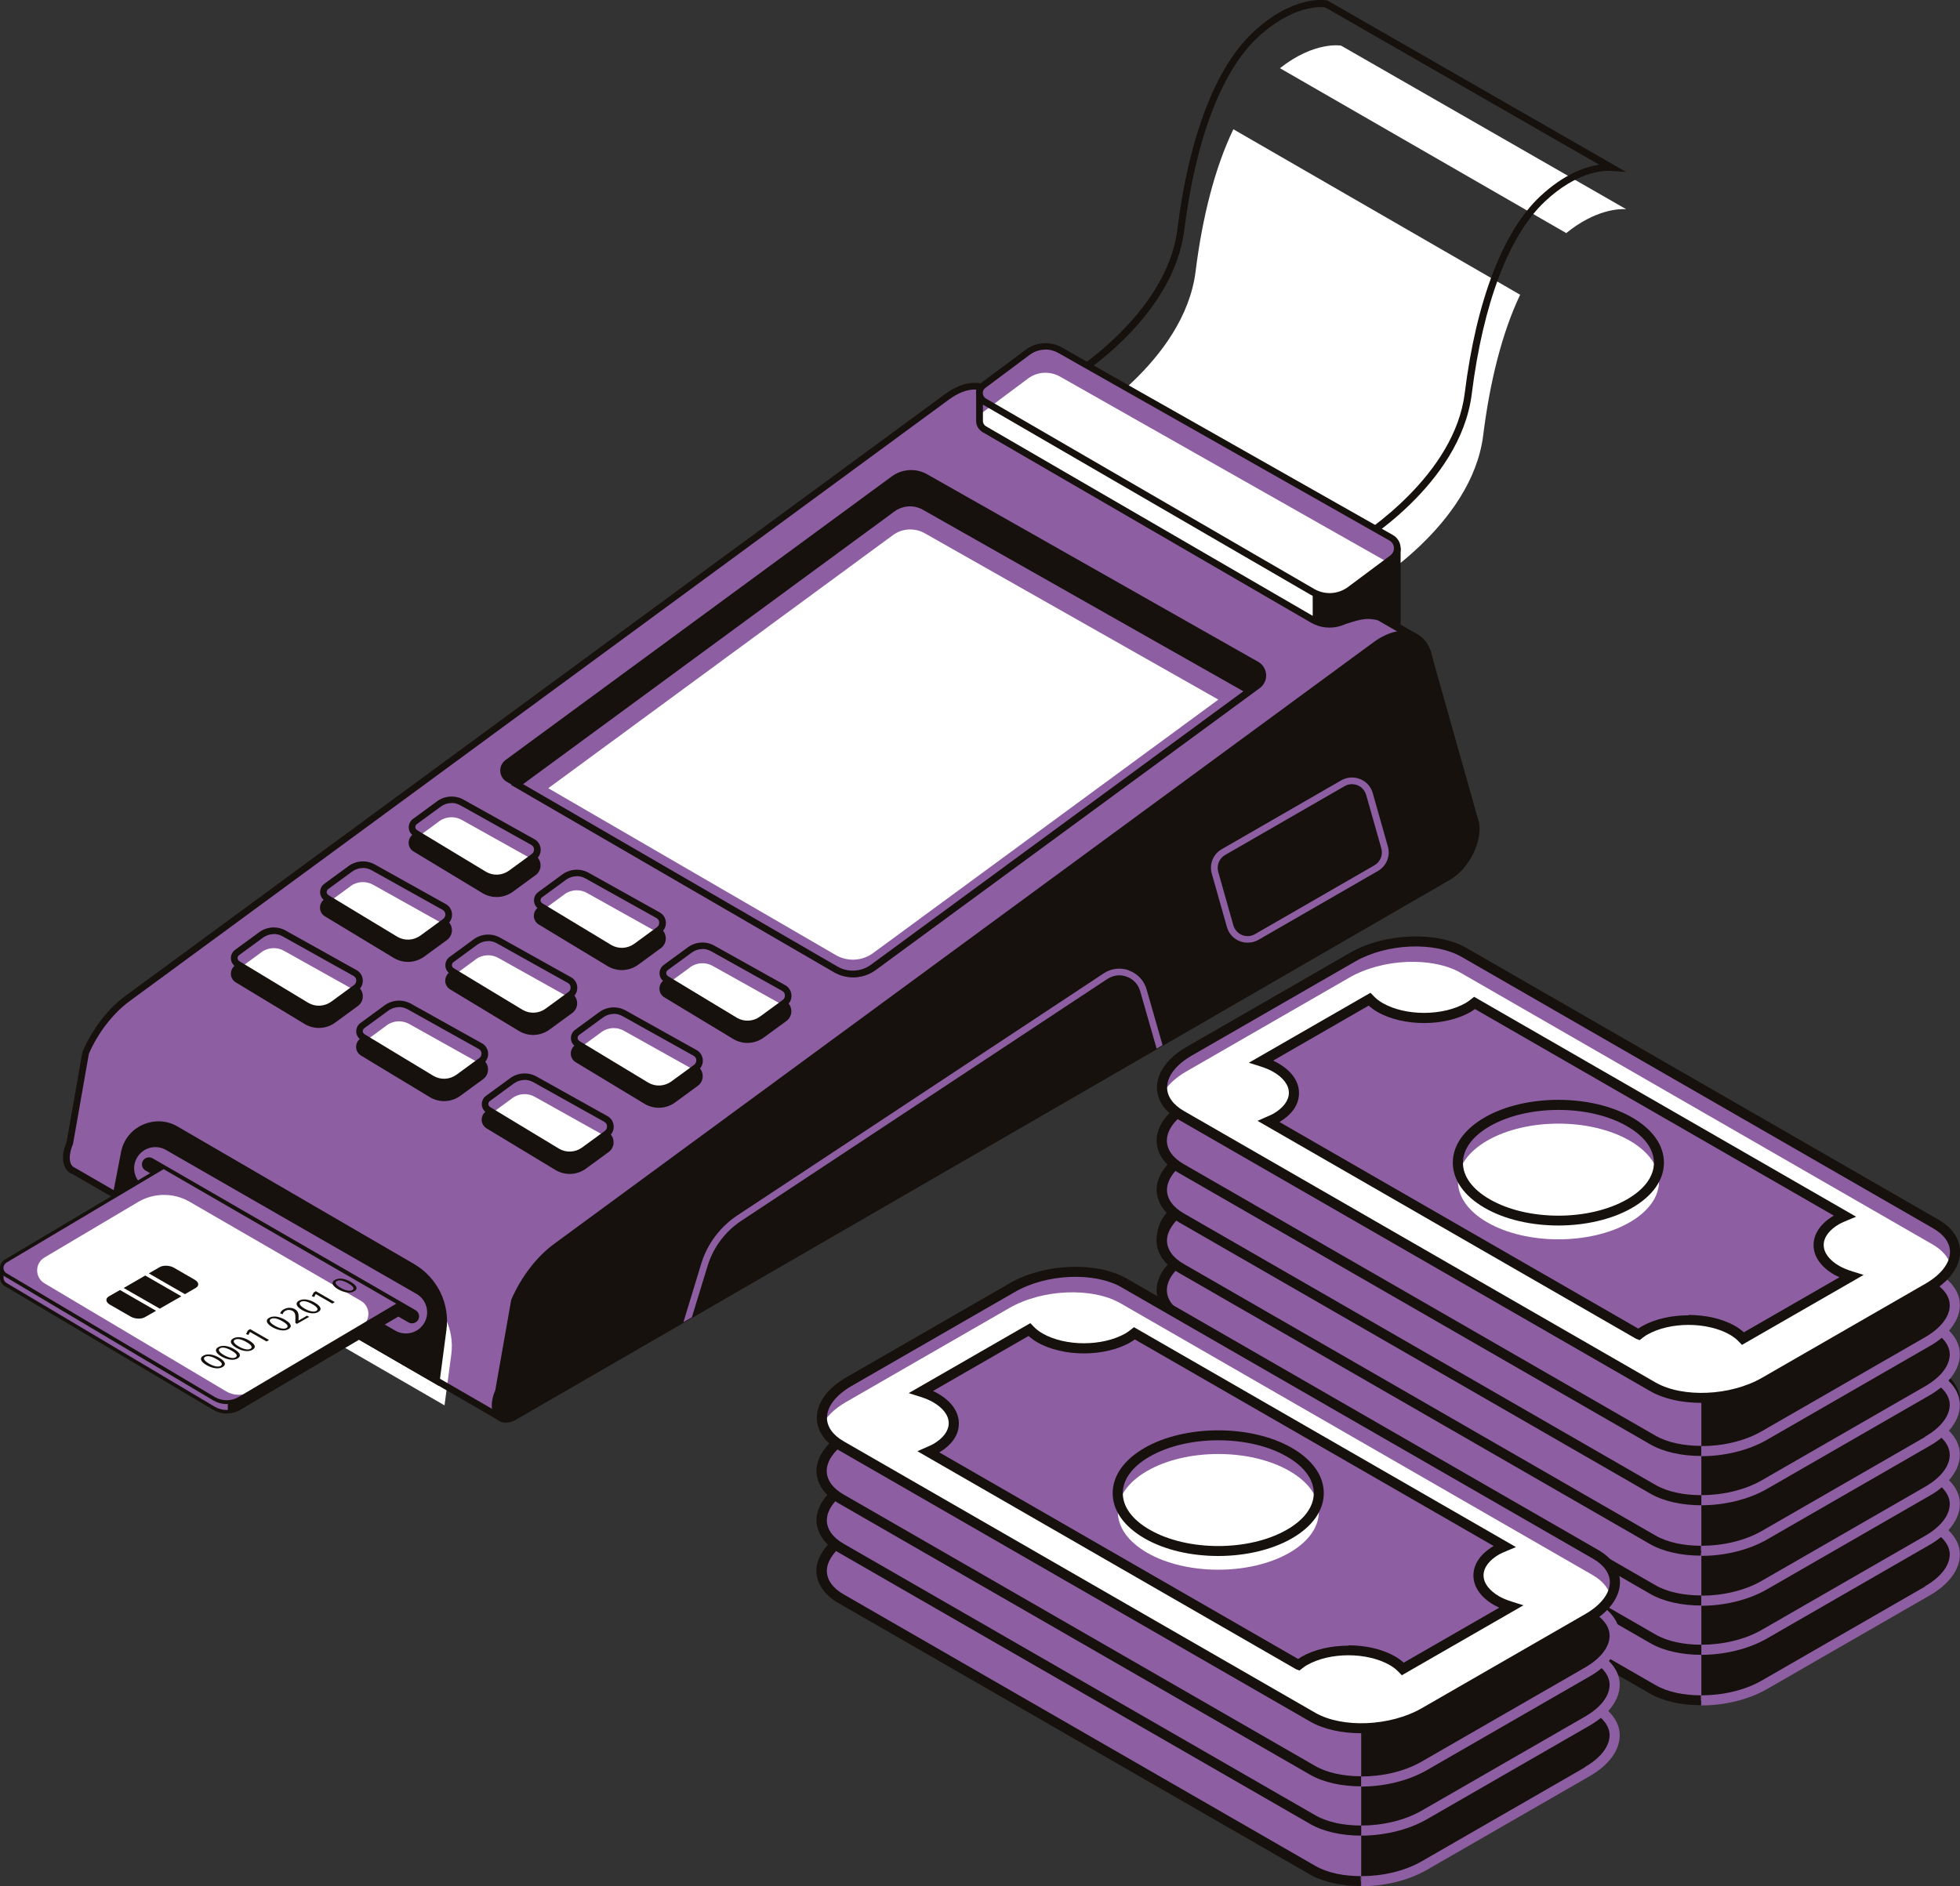 <svg xmlns="http://www.w3.org/2000/svg" width="294" height="283" viewBox="0 0 294 283" fill="none"><rect x="0" y="0" width="294" height="283" fill="#333333" stroke="none"/><g clip-path="url(#clip0_1_5425)"><path d="M234.936 34.967C239.297 31.439 242.817 31.314 243.925 31.385L201.16 6.844C201.16 6.844 197.192 6.131 191.992 10.23L234.936 34.967Z" fill="white"></path><path d="M185.004 19.391C182.234 25.147 180.357 32.561 179.338 40.724C177.641 54.34 161.825 63.519 161.825 63.519L204.966 88.096C204.966 88.096 220.782 78.917 222.48 65.301C223.48 57.263 225.303 49.938 228.02 44.217L185.004 19.391Z" fill="white"></path><path d="M202.732 82.464L158.536 57.281L159.34 56.818C159.501 56.728 174.96 47.603 176.604 34.415C178.32 20.603 182.341 10.105 187.917 4.883C193.939 -0.802 198.8 0.018 199.015 0.053L199.175 0.107L243.907 25.789L241.638 25.646C240.53 25.575 236.562 25.7 231.755 30.209C226.358 35.27 222.462 45.518 220.764 59.099C219.048 72.822 203.643 81.911 202.982 82.285L202.714 82.446L202.732 82.464ZM160.627 57.245L202.714 81.234C204.751 79.969 218.191 71.236 219.71 58.992C221.425 45.179 225.446 34.682 231.022 29.46C234.632 26.074 237.849 25.023 239.868 24.702L198.747 1.087C198.121 1.016 193.85 0.749 188.631 5.632C183.234 10.693 179.338 20.941 177.641 34.522C176.122 46.659 163.898 55.178 160.645 57.245H160.627Z" fill="#16110D"></path><path d="M212.507 95.67L148.278 58.528C148.278 58.528 148.135 58.439 148.063 58.404C146.526 57.548 144.328 57.869 142.023 59.562L19.122 149.814C16.584 151.685 14.297 154.608 12.867 157.888L10.455 171.539C9.543 173.607 9.954 175.3 11.062 175.674L74.845 212.549L212.507 95.67Z" fill="#8D5EA1"></path><path d="M18.658 183.071L19.891 176.672C20.57 173.161 24.537 171.361 27.629 173.161L63.086 193.782C66.374 195.707 68.197 199.396 67.696 203.174L66.678 210.838L18.64 183.053L18.658 183.071Z" fill="white"></path><path d="M74.898 213.155L10.812 176.102C10.365 175.959 9.954 175.585 9.704 175.015C9.275 174.052 9.382 172.716 9.99 171.326L12.367 157.799C13.868 154.341 16.209 151.311 18.819 149.404L141.719 59.152C144.114 57.388 146.509 56.96 148.296 57.958C148.403 58.029 148.474 58.065 148.528 58.101L212.579 95.153L212.811 96.062L74.898 213.155ZM146.187 58.439C145.007 58.439 143.685 58.956 142.327 59.954L19.426 150.206C16.96 152.024 14.726 154.894 13.332 158.084L10.955 171.611C10.437 172.841 10.33 173.91 10.633 174.605C10.776 174.908 10.973 175.104 11.241 175.193L74.809 211.943L211.649 95.741L147.885 58.867C147.366 58.582 146.795 58.439 146.187 58.439Z" fill="#16110D"></path><path d="M221.835 123.366L214.884 98.718C214.544 96.846 213.579 95.492 212.149 94.922C210.434 94.244 208.2 94.761 206.037 96.347L83.137 186.599C80.527 188.506 78.186 191.536 76.685 194.994L74.29 208.574C73.504 210.392 73.611 212.103 74.558 212.959C74.916 213.279 75.363 213.44 75.863 213.44C76.363 213.44 76.882 213.279 77.418 212.976L217.528 131.974C220.316 130.37 222.389 126.289 221.853 123.366H221.835Z" fill="#16110D"></path><path d="M188.756 99.306L139.092 71.164C137.412 70.202 135.321 70.327 133.748 71.485L75.845 114.009C75.309 114.401 75.005 115.025 75.041 115.702C75.077 116.362 75.434 116.968 76.024 117.289L125.259 145.858C126.135 146.357 127.1 146.606 128.065 146.606C129.227 146.606 130.388 146.25 131.371 145.519L188.97 103.227C189.614 102.746 189.971 101.997 189.917 101.195C189.864 100.393 189.435 99.698 188.738 99.288L188.756 99.306Z" fill="#16110D"></path><path d="M209.594 82.357L195.047 76.939L159.001 56.514C157.482 55.659 155.605 55.766 154.211 56.8L149.797 60.097L146.938 59.028V63.02C146.938 63.02 146.938 63.038 146.938 63.055C146.973 63.519 147.206 63.964 147.67 64.232L196.906 92.801C198.353 93.638 200.104 93.692 201.588 93.015C201.588 93.015 203.768 92.159 205.144 92.195C206.52 92.213 207.021 92.498 207.021 92.498L209.594 93.995V82.375V82.357Z" fill="#8D5EA1"></path><path d="M130.943 145.145L187.434 103.655L138.699 76.048C137.18 75.192 135.304 75.299 133.91 76.333L77.562 117.716L125.367 145.466C127.119 146.482 129.317 146.357 130.943 145.163V145.145Z" fill="#8D5EA1"></path><path d="M187.148 141.42C186.737 141.42 186.326 141.348 185.933 141.188C185.004 140.814 184.307 140.047 184.039 139.085L181.769 131.065C181.358 129.639 181.983 128.124 183.27 127.394L201.177 117.075C202.053 116.576 203.089 116.504 204.019 116.878C204.948 117.253 205.645 118.019 205.913 118.982L208.183 127.002C208.594 128.427 207.968 129.942 206.682 130.673L188.775 140.992C188.274 141.277 187.72 141.42 187.166 141.42H187.148ZM202.786 117.645C202.392 117.645 202.017 117.752 201.678 117.948L183.771 128.267C182.877 128.784 182.466 129.817 182.734 130.798L185.004 138.818C185.2 139.477 185.665 140.012 186.308 140.279C186.952 140.529 187.667 140.493 188.256 140.137L206.163 129.817C207.057 129.301 207.468 128.267 207.2 127.287L204.93 119.267C204.734 118.607 204.269 118.073 203.626 117.805C203.358 117.698 203.072 117.645 202.786 117.645Z" fill="#8D5EA1"></path><path d="M65.856 207.933L16.853 179.595L18.157 172.841C18.515 171.005 19.694 169.508 21.41 168.741C23.125 167.975 25.038 168.064 26.646 169.009L62.103 189.629C65.588 191.661 67.5 195.546 66.964 199.521L65.856 207.933Z" fill="#16110D"></path><path d="M53.507 147.889L42.873 141.954C41.623 141.242 40.068 141.331 38.906 142.168L35.278 144.824C34.849 145.127 34.617 145.626 34.635 146.143C34.653 146.66 34.939 147.123 35.386 147.39L45.733 153.646C46.376 154.02 47.109 154.216 47.824 154.216C48.682 154.216 49.539 153.949 50.254 153.432L53.668 150.937C54.168 150.58 54.454 149.992 54.418 149.368C54.383 148.745 54.043 148.192 53.507 147.889Z" fill="#16110D"></path><path d="M35.654 144.646L46.001 150.901C47.252 151.632 48.807 151.561 49.986 150.705L53.4 148.21C54.168 147.64 54.115 146.481 53.275 146L42.641 140.065C41.569 139.441 40.229 139.513 39.21 140.243L35.582 142.899C34.974 143.345 35.01 144.253 35.671 144.646H35.654Z" fill="#8D5EA1"></path><path d="M39.21 142.863L36.243 145.038L45.929 150.883C47.181 151.614 48.735 151.543 49.915 150.687L52.971 148.442L42.641 142.667C41.569 142.043 40.229 142.115 39.21 142.845V142.863Z" fill="white"></path><path d="M47.824 151.881C47.109 151.881 46.376 151.685 45.733 151.311L35.386 145.056C34.939 144.788 34.653 144.325 34.635 143.808C34.617 143.291 34.849 142.792 35.278 142.489L38.906 139.834C40.068 138.996 41.623 138.907 42.873 139.62L53.507 145.555C54.043 145.858 54.383 146.41 54.418 147.034C54.454 147.658 54.168 148.246 53.668 148.602L50.254 151.097C49.539 151.614 48.682 151.881 47.824 151.881ZM41.051 140.137C40.497 140.137 39.961 140.315 39.496 140.636L35.868 143.291C35.707 143.398 35.636 143.576 35.636 143.754C35.636 143.933 35.743 144.093 35.904 144.2L46.251 150.456C47.324 151.079 48.664 151.008 49.682 150.277L53.096 147.782C53.328 147.622 53.453 147.355 53.435 147.069C53.435 146.784 53.275 146.553 53.024 146.41L42.391 140.475C41.98 140.243 41.515 140.119 41.069 140.119L41.051 140.137Z" fill="#16110D"></path><path d="M66.874 137.98L56.241 132.045C54.99 131.332 53.435 131.422 52.273 132.259L48.645 134.915C48.217 135.218 47.984 135.717 48.002 136.234C48.02 136.75 48.306 137.214 48.753 137.481L59.1 143.737C59.744 144.111 60.476 144.307 61.191 144.307C62.049 144.307 62.907 144.04 63.622 143.523L67.035 141.028C67.535 140.671 67.821 140.083 67.786 139.459C67.75 138.836 67.41 138.283 66.874 137.98Z" fill="#16110D"></path><path d="M49.021 134.719L59.368 140.974C60.619 141.705 62.174 141.634 63.354 140.778L66.767 138.283C67.535 137.713 67.482 136.554 66.642 136.073L56.008 130.138C54.936 129.515 53.596 129.586 52.577 130.317L48.949 132.972C48.342 133.418 48.377 134.327 49.039 134.719H49.021Z" fill="#8D5EA1"></path><path d="M52.577 132.954L49.611 135.129L59.297 140.974C60.548 141.705 62.103 141.634 63.282 140.778L66.338 138.533L56.008 132.758C54.936 132.134 53.596 132.206 52.577 132.936V132.954Z" fill="white"></path><path d="M61.209 141.972C60.494 141.972 59.761 141.776 59.118 141.402L48.77 135.146C48.324 134.879 48.038 134.416 48.02 133.899C48.002 133.382 48.234 132.883 48.663 132.58L52.291 129.925C53.453 129.087 55.007 128.998 56.258 129.711L66.892 135.645C67.428 135.948 67.767 136.501 67.803 137.125C67.839 137.749 67.553 138.337 67.053 138.693L63.639 141.188C62.924 141.705 62.067 141.972 61.209 141.972ZM54.418 130.227C53.864 130.227 53.328 130.406 52.863 130.727L49.235 133.382C49.074 133.489 49.003 133.667 49.003 133.845C49.003 134.024 49.11 134.184 49.271 134.291L59.618 140.547C60.691 141.17 62.031 141.099 63.05 140.368L66.463 137.873C66.695 137.713 66.82 137.446 66.802 137.16C66.802 136.875 66.642 136.644 66.391 136.501L55.758 130.566C55.347 130.334 54.882 130.21 54.435 130.21L54.418 130.227Z" fill="#16110D"></path><path d="M80.17 128.249L69.537 122.314C68.286 121.601 66.731 121.691 65.569 122.528L61.941 125.184C61.512 125.487 61.28 125.986 61.298 126.503C61.316 127.019 61.602 127.483 62.049 127.75L72.396 134.006C73.039 134.38 73.772 134.576 74.487 134.576C75.345 134.576 76.203 134.309 76.917 133.792L80.331 131.297C80.831 130.94 81.117 130.352 81.081 129.728C81.046 129.105 80.706 128.552 80.17 128.249Z" fill="#16110D"></path><path d="M62.317 124.988L72.664 131.243C73.915 131.974 75.47 131.903 76.649 131.047L80.063 128.552C80.831 127.982 80.778 126.823 79.938 126.342L69.304 120.407C68.232 119.783 66.892 119.855 65.873 120.585L62.245 123.241C61.638 123.687 61.673 124.595 62.334 124.988H62.317Z" fill="#8D5EA1"></path><path d="M65.873 123.223L62.906 125.398L72.593 131.243C73.844 131.974 75.398 131.903 76.578 131.047L79.634 128.802L69.304 123.027C68.232 122.403 66.892 122.475 65.873 123.205V123.223Z" fill="white"></path><path d="M74.505 132.241C73.791 132.241 73.058 132.045 72.415 131.671L62.067 125.415C61.62 125.148 61.334 124.685 61.316 124.168C61.299 123.651 61.531 123.152 61.96 122.849L65.588 120.193C66.749 119.356 68.304 119.267 69.555 119.98L80.189 125.914C80.725 126.217 81.064 126.77 81.1 127.394C81.136 128.017 80.85 128.606 80.349 128.962L76.936 131.457C76.221 131.974 75.363 132.241 74.505 132.241ZM67.714 120.479C67.16 120.479 66.624 120.657 66.16 120.978L62.532 123.633C62.371 123.74 62.299 123.918 62.299 124.097C62.299 124.275 62.407 124.435 62.568 124.542L72.915 130.798C73.987 131.421 75.328 131.35 76.346 130.619L79.76 128.124C79.992 127.964 80.117 127.697 80.099 127.411C80.099 127.126 79.938 126.895 79.688 126.752L69.055 120.817C68.644 120.586 68.179 120.461 67.732 120.461L67.714 120.479Z" fill="#16110D"></path><path d="M72.289 158.868L61.656 152.933C60.405 152.22 58.85 152.309 57.688 153.147L54.061 155.802C53.632 156.105 53.399 156.604 53.417 157.121C53.435 157.638 53.721 158.102 54.168 158.369L64.515 164.624C65.159 164.999 65.891 165.195 66.606 165.195C67.464 165.195 68.322 164.927 69.037 164.411L72.45 161.915C72.951 161.559 73.236 160.971 73.201 160.347C73.165 159.723 72.825 159.171 72.289 158.868Z" fill="#16110D"></path><path d="M54.436 155.606L64.783 161.862C66.034 162.593 67.589 162.521 68.769 161.666L72.182 159.171C72.951 158.601 72.897 157.442 72.057 156.961L61.424 151.026C60.351 150.402 59.011 150.474 57.992 151.204L54.364 153.86C53.757 154.305 53.792 155.214 54.454 155.606H54.436Z" fill="#8D5EA1"></path><path d="M57.992 153.842L55.026 156.016L64.712 161.862C65.963 162.593 67.518 162.521 68.697 161.666L71.753 159.42L61.423 153.646C60.351 153.022 59.011 153.093 57.992 153.824V153.842Z" fill="white"></path><path d="M66.625 162.86C65.91 162.86 65.177 162.664 64.534 162.29L54.186 156.034C53.74 155.767 53.454 155.303 53.436 154.787C53.418 154.27 53.65 153.771 54.079 153.468L57.707 150.812C58.869 149.975 60.423 149.885 61.674 150.598L72.308 156.533C72.844 156.836 73.183 157.389 73.219 158.012C73.255 158.636 72.969 159.224 72.469 159.581L69.055 162.076C68.34 162.593 67.483 162.86 66.625 162.86ZM59.834 151.097C59.28 151.097 58.743 151.276 58.279 151.596L54.651 154.252C54.49 154.359 54.419 154.537 54.419 154.715C54.419 154.894 54.526 155.054 54.687 155.161L65.034 161.416C66.106 162.04 67.447 161.969 68.466 161.238L71.879 158.743C72.111 158.583 72.236 158.315 72.219 158.03C72.219 157.745 72.058 157.513 71.807 157.371L61.174 151.436C60.763 151.204 60.298 151.08 59.852 151.08L59.834 151.097Z" fill="#16110D"></path><path d="M85.657 148.941L75.024 143.006C73.773 142.293 72.218 142.382 71.056 143.22L67.429 145.875C67 146.178 66.767 146.677 66.785 147.194C66.803 147.711 67.089 148.174 67.536 148.442L77.883 154.697C78.527 155.072 79.259 155.268 79.974 155.268C80.832 155.268 81.69 155 82.405 154.483L85.818 151.988C86.319 151.632 86.605 151.044 86.569 150.42C86.533 149.796 86.193 149.244 85.657 148.941Z" fill="#16110D"></path><path d="M67.804 145.697L78.151 151.953C79.402 152.683 80.957 152.612 82.137 151.757L85.55 149.262C86.319 148.709 86.265 147.533 85.425 147.052L74.792 141.117C73.719 140.493 72.379 140.564 71.36 141.295L67.733 143.95C67.125 144.396 67.161 145.305 67.822 145.697H67.804Z" fill="#8D5EA1"></path><path d="M71.36 143.933L68.394 146.107L78.08 151.953C79.331 152.683 80.886 152.612 82.065 151.757L85.121 149.511L74.792 143.737C73.719 143.113 72.379 143.184 71.36 143.915V143.933Z" fill="white"></path><path d="M79.993 152.951C79.278 152.951 78.545 152.755 77.902 152.38L67.554 146.125C67.108 145.858 66.822 145.394 66.804 144.877C66.786 144.36 67.018 143.861 67.447 143.558L71.075 140.903C72.237 140.065 73.791 139.976 75.043 140.689L85.676 146.624C86.212 146.927 86.552 147.479 86.587 148.103C86.623 148.727 86.337 149.315 85.837 149.671L82.423 152.167C81.708 152.683 80.851 152.951 79.993 152.951ZM73.202 141.188C72.648 141.188 72.112 141.366 71.647 141.687L68.019 144.343C67.858 144.45 67.787 144.628 67.787 144.806C67.787 144.984 67.894 145.145 68.055 145.252L78.402 151.507C79.475 152.131 80.815 152.06 81.834 151.329L85.247 148.834C85.479 148.673 85.604 148.406 85.587 148.121C85.587 147.836 85.426 147.604 85.175 147.462L74.542 141.527C74.131 141.295 73.666 141.17 73.22 141.17L73.202 141.188Z" fill="#16110D"></path><path d="M98.953 139.21L88.32 133.275C87.069 132.562 85.514 132.651 84.352 133.489L80.725 136.144C80.296 136.447 80.063 136.946 80.081 137.463C80.099 137.98 80.385 138.444 80.832 138.711L91.179 144.967C91.823 145.341 92.555 145.537 93.27 145.537C94.128 145.537 94.986 145.27 95.701 144.753L99.114 142.258C99.614 141.901 99.9 141.313 99.865 140.689C99.829 140.065 99.489 139.513 98.953 139.21Z" fill="#16110D"></path><path d="M81.1 135.966L91.447 142.222C92.698 142.953 94.253 142.881 95.433 142.026L98.846 139.531C99.615 138.96 99.561 137.802 98.721 137.321L88.088 131.386C87.015 130.762 85.675 130.833 84.656 131.564L81.028 134.22C80.421 134.665 80.457 135.574 81.118 135.966H81.1Z" fill="#8D5EA1"></path><path d="M84.656 134.184L81.69 136.358L91.376 142.204C92.627 142.935 94.182 142.863 95.361 142.008L98.417 139.762L88.088 133.988C87.015 133.364 85.675 133.435 84.656 134.166V134.184Z" fill="white"></path><path d="M93.288 143.22C92.573 143.22 91.84 143.024 91.197 142.65L80.85 136.394C80.403 136.127 80.117 135.663 80.099 135.146C80.081 134.63 80.313 134.131 80.742 133.828L84.37 131.172C85.532 130.334 87.087 130.245 88.338 130.958L98.971 136.893C99.507 137.196 99.847 137.748 99.882 138.372C99.918 138.996 99.632 139.584 99.132 139.941L95.718 142.436C95.004 142.953 94.146 143.22 93.288 143.22ZM86.497 131.457C85.943 131.457 85.407 131.635 84.942 131.956L81.314 134.612C81.153 134.719 81.082 134.897 81.082 135.075C81.082 135.253 81.189 135.414 81.35 135.521L91.697 141.776C92.77 142.4 94.11 142.329 95.129 141.598L98.542 139.103C98.774 138.943 98.899 138.675 98.882 138.39C98.882 138.105 98.721 137.873 98.471 137.731L87.837 131.796C87.426 131.564 86.961 131.439 86.515 131.439L86.497 131.457Z" fill="#16110D"></path><path d="M91.126 169.793L80.493 163.858C79.242 163.145 77.687 163.234 76.525 164.072L72.897 166.727C72.469 167.03 72.236 167.529 72.254 168.046C72.272 168.563 72.558 169.026 73.005 169.294L83.352 175.549C83.995 175.924 84.728 176.12 85.443 176.12C86.301 176.12 87.159 175.852 87.874 175.336L91.287 172.84C91.787 172.484 92.073 171.896 92.037 171.272C92.002 170.648 91.662 170.096 91.126 169.793Z" fill="#16110D"></path><path d="M73.273 166.531L83.62 172.787C84.871 173.518 86.426 173.446 87.606 172.591L91.019 170.096C91.787 169.525 91.734 168.367 90.894 167.886L80.26 161.951C79.188 161.327 77.848 161.398 76.829 162.129L73.201 164.785C72.594 165.23 72.629 166.139 73.291 166.531H73.273Z" fill="#8D5EA1"></path><path d="M76.829 164.767L73.862 166.941L83.549 172.787C84.8 173.518 86.354 173.446 87.534 172.591L90.59 170.345L80.26 164.571C79.188 163.947 77.848 164.018 76.829 164.749V164.767Z" fill="white"></path><path d="M85.461 173.785C84.746 173.785 84.013 173.589 83.37 173.215L73.022 166.959C72.575 166.692 72.29 166.228 72.272 165.712C72.254 165.195 72.486 164.696 72.915 164.393L76.543 161.737C77.704 160.899 79.259 160.81 80.51 161.523L91.144 167.458C91.68 167.761 92.019 168.314 92.055 168.937C92.091 169.561 91.805 170.149 91.305 170.506L87.891 173.001C87.176 173.518 86.318 173.785 85.461 173.785ZM78.669 162.022C78.115 162.022 77.579 162.201 77.115 162.521L73.487 165.177C73.326 165.284 73.254 165.462 73.254 165.64C73.254 165.818 73.362 165.979 73.523 166.086L83.87 172.341C84.942 172.965 86.283 172.894 87.301 172.163L90.715 169.668C90.947 169.508 91.072 169.24 91.054 168.955C91.054 168.67 90.893 168.438 90.643 168.296L80.01 162.361C79.599 162.129 79.134 162.004 78.687 162.004L78.669 162.022Z" fill="#16110D"></path><path d="M104.493 159.866L93.86 153.931C92.609 153.218 91.054 153.307 89.892 154.145L86.265 156.801C85.836 157.103 85.603 157.603 85.621 158.119C85.639 158.636 85.925 159.1 86.372 159.367L96.719 165.623C97.363 165.997 98.095 166.193 98.81 166.193C99.668 166.193 100.526 165.926 101.241 165.409L104.654 162.914C105.154 162.557 105.44 161.969 105.405 161.345C105.369 160.721 105.029 160.169 104.493 159.866Z" fill="#16110D"></path><path d="M86.64 156.622L96.987 162.878C98.238 163.609 99.793 163.537 100.973 162.682L104.386 160.187C105.155 159.616 105.101 158.458 104.261 157.977L93.628 152.042C92.555 151.418 91.215 151.489 90.196 152.22L86.568 154.876C85.961 155.321 85.996 156.23 86.658 156.622H86.64Z" fill="#8D5EA1"></path><path d="M90.196 154.858L87.23 157.032L96.916 162.878C98.167 163.609 99.722 163.537 100.901 162.682L103.957 160.436L93.627 154.662C92.555 154.038 91.215 154.109 90.196 154.84V154.858Z" fill="white"></path><path d="M98.829 163.876C98.114 163.876 97.381 163.68 96.738 163.306L86.39 157.05C85.944 156.783 85.658 156.319 85.64 155.802C85.622 155.286 85.854 154.787 86.283 154.484L89.911 151.828C91.073 150.99 92.627 150.901 93.878 151.614L104.512 157.549C105.048 157.852 105.387 158.405 105.423 159.028C105.459 159.652 105.173 160.24 104.673 160.597L101.259 163.092C100.544 163.609 99.687 163.876 98.829 163.876ZM92.055 152.113C91.501 152.113 90.965 152.291 90.501 152.612L86.873 155.268C86.712 155.375 86.641 155.553 86.641 155.731C86.641 155.909 86.748 156.07 86.909 156.177L97.256 162.432C98.328 163.056 99.669 162.985 100.687 162.254L104.101 159.759C104.333 159.599 104.458 159.331 104.44 159.046C104.44 158.761 104.279 158.529 104.029 158.387L93.396 152.452C92.985 152.22 92.52 152.095 92.073 152.095L92.055 152.113Z" fill="#16110D"></path><path d="M117.789 150.135L107.156 144.2C105.905 143.487 104.35 143.576 103.188 144.414L99.561 147.069C99.132 147.372 98.899 147.871 98.917 148.388C98.935 148.905 99.221 149.368 99.668 149.636L110.015 155.891C110.659 156.266 111.391 156.462 112.106 156.462C112.964 156.462 113.822 156.194 114.537 155.678L117.95 153.182C118.45 152.826 118.736 152.238 118.701 151.614C118.665 150.99 118.325 150.438 117.789 150.135Z" fill="#16110D"></path><path d="M99.936 146.891L110.283 153.147C111.534 153.877 113.089 153.806 114.269 152.951L117.682 150.456C118.45 149.885 118.397 148.727 117.557 148.246L106.923 142.311C105.851 141.687 104.511 141.758 103.492 142.489L99.864 145.145C99.257 145.59 99.292 146.499 99.954 146.891H99.936Z" fill="#8D5EA1"></path><path d="M103.51 145.127L100.543 147.301L110.229 153.147C111.48 153.877 113.035 153.806 114.215 152.951L117.271 150.705L106.941 144.931C105.869 144.307 104.528 144.378 103.51 145.109V145.127Z" fill="white"></path><path d="M112.124 154.145C111.409 154.145 110.676 153.949 110.033 153.575L99.685 147.319C99.239 147.052 98.953 146.588 98.935 146.071C98.917 145.555 99.149 145.056 99.578 144.753L103.206 142.097C104.368 141.259 105.922 141.17 107.173 141.883L117.807 147.818C118.343 148.121 118.682 148.673 118.718 149.297C118.754 149.921 118.468 150.509 117.968 150.866L114.554 153.361C113.839 153.878 112.981 154.145 112.124 154.145ZM105.35 142.382C104.796 142.382 104.26 142.56 103.796 142.881L100.168 145.537C100.007 145.644 99.936 145.822 99.936 146C99.936 146.178 100.043 146.339 100.204 146.446L110.551 152.701C111.623 153.325 112.964 153.254 113.982 152.523L117.396 150.028C117.628 149.868 117.753 149.6 117.735 149.315C117.735 149.03 117.574 148.798 117.324 148.656L106.691 142.721C106.28 142.489 105.815 142.364 105.368 142.364L105.35 142.382Z" fill="#16110D"></path><path d="M169.384 145.59C168.097 145.109 166.686 145.269 165.542 146.036L110.623 182.322C108.068 184.015 106.156 186.528 105.226 189.451L102.51 198.362L103.779 197.631L106.191 189.754C107.049 187.063 108.818 184.728 111.177 183.16L166.096 146.873C166.65 146.517 167.257 146.321 167.883 146.321C168.258 146.321 168.651 146.392 169.027 146.535C170.01 146.891 170.742 147.693 171.028 148.709L173.495 157.317L174.388 156.8L171.993 148.442C171.618 147.123 170.671 146.089 169.366 145.608L169.384 145.59Z" fill="#8D5EA1"></path><path d="M147.652 60.239L196.887 88.808C198.639 89.824 200.837 89.7 202.463 88.505L208.843 83.747C209.915 82.963 209.826 81.323 208.664 80.664L159 52.522C157.481 51.667 155.605 51.774 154.211 52.807L147.527 57.798C146.669 58.421 146.741 59.705 147.652 60.239Z" fill="#8D5EA1"></path><path d="M147.652 64.214L196.887 92.783C198.639 93.799 200.837 93.674 202.463 92.48L208.843 87.721C209.915 86.937 209.826 85.297 208.664 84.638L159 56.497C157.481 55.641 155.605 55.748 154.211 56.782L147.527 61.772C146.669 62.396 146.741 63.679 147.652 64.214Z" fill="white"></path><path d="M199.443 90.003C198.478 90.003 197.513 89.753 196.637 89.254L147.402 60.685C146.83 60.346 146.455 59.758 146.419 59.099C146.383 58.439 146.687 57.798 147.223 57.406L153.907 52.433C155.462 51.293 157.571 51.168 159.251 52.112L208.915 80.254C209.612 80.646 210.059 81.359 210.094 82.161C210.148 82.963 209.79 83.711 209.147 84.192L202.767 88.951C201.784 89.682 200.622 90.038 199.443 90.038V90.003ZM156.82 52.451C155.998 52.451 155.194 52.7 154.497 53.2L147.813 58.19C147.545 58.386 147.402 58.689 147.42 59.01C147.438 59.348 147.616 59.633 147.902 59.794L197.138 88.363C198.71 89.272 200.694 89.165 202.159 88.096L208.539 83.337C208.915 83.052 209.111 82.642 209.093 82.179C209.058 81.715 208.825 81.323 208.414 81.091L158.75 52.95C158.143 52.611 157.481 52.433 156.82 52.433V52.451Z" fill="#16110D"></path><path d="M133.927 80.29L82.243 118.251L125.384 143.291C127.136 144.307 129.334 144.182 130.96 142.988L182.751 104.956L138.716 80.004C137.197 79.149 135.321 79.256 133.927 80.29Z" fill="white"></path><path d="M127.922 146.624C126.957 146.624 125.992 146.374 125.116 145.875L76.65 117.752L133.605 75.923C135.16 74.782 137.269 74.658 138.949 75.602L188.363 103.601L131.246 145.537C130.263 146.25 129.102 146.624 127.94 146.624H127.922ZM78.472 117.645L125.617 145.002C127.189 145.911 129.173 145.804 130.639 144.735L186.504 103.708L138.43 76.475C137.09 75.709 135.428 75.816 134.177 76.725L78.454 117.645H78.472Z" fill="#16110D"></path><path d="M210.094 94.458V82.196L209.523 81.983C209.683 82.571 209.523 83.23 209.094 83.694V83.836L202.964 88.595L202.106 88.915C201.552 89.254 200.962 89.486 200.337 89.593L200.122 89.682L199.961 89.646C198.925 89.753 197.853 89.539 196.905 88.987V92.391L147.92 63.964C147.634 63.804 147.456 63.519 147.438 63.18V60.239C146.991 59.847 146.83 59.224 147.009 58.689L146.419 58.475V63.251C146.455 63.911 146.83 64.499 147.402 64.838L196.637 93.407C197.978 94.191 199.604 94.369 201.087 93.906L201.766 93.656C201.784 93.656 203.857 92.872 205.126 92.854C206.306 92.872 206.753 93.104 206.753 93.104L210.094 95.028V94.44V94.458Z" fill="#16110D"></path><path d="M59.297 199.627L21.713 178.027C20.195 177.153 19.658 175.193 20.552 173.678C21.428 172.163 23.375 171.646 24.895 172.52L62.478 194.12C63.997 194.994 64.533 196.954 63.639 198.469C62.764 199.984 60.816 200.501 59.297 199.627Z" fill="#8D5EA1"></path><path d="M61.281 198.398L21.821 175.603C21.32 175.318 21.142 174.658 21.428 174.159C21.713 173.66 22.375 173.482 22.875 173.767L62.335 196.562C62.835 196.847 63.014 197.506 62.728 198.005C62.442 198.505 61.781 198.683 61.281 198.398Z" fill="#16110D"></path><path d="M56.903 195.261L24.538 176.547L1.251 190.395L0.286 190.288V191.607C0.286 191.607 0.286 191.696 0.286 191.732H0.269C0.286 192.106 0.483 192.481 0.858 192.712L32.097 211.283C33.277 211.978 34.742 211.978 35.922 211.283L61.192 196.366L59.976 195.617L56.885 195.279L56.903 195.261Z" fill="#8D5EA1"></path><path d="M34.009 212.067C33.294 212.067 32.597 211.871 31.954 211.497L0.715 192.944C0.286 192.694 0.018 192.249 0 191.75C0 191.696 0 191.643 0 191.589V189.985L1.179 190.11L24.537 176.227L24.68 176.298L56.991 194.994L60.137 195.368L61.727 196.348L36.064 211.497C35.439 211.871 34.724 212.049 34.009 212.049V212.067ZM0.536 190.591V191.607C0.536 191.607 0.536 191.679 0.536 191.714C0.536 192.035 0.715 192.32 0.983 192.481L32.222 211.051C33.312 211.693 34.688 211.693 35.778 211.051L60.673 196.348L59.887 195.849L56.759 195.475L24.537 176.833L1.305 190.645L0.536 190.556V190.591Z" fill="#16110D"></path><path d="M24.538 175.104L0.858 189.183C0.072 189.647 0.072 190.787 0.858 191.269L32.097 209.84C33.277 210.535 34.742 210.535 35.922 209.84L59.976 195.6L24.538 175.086V175.104Z" fill="#8D5EA1"></path><path d="M33.92 208.735C35.099 209.43 36.565 209.43 37.744 208.735L54.15 199.057C55.633 198.184 55.633 196.027 54.132 195.154L28.469 180.308C26.056 178.9 23.054 178.918 20.659 180.361L6.684 188.649C5.201 189.522 5.201 191.661 6.684 192.534L33.92 208.735Z" fill="white"></path><path d="M34.009 210.642C33.294 210.642 32.597 210.445 31.954 210.071L0.715 191.5C0.268 191.233 0 190.752 0 190.235C0 189.718 0.268 189.237 0.715 188.97L24.537 174.801L24.68 174.872L60.512 195.6L36.064 210.071C35.439 210.445 34.724 210.624 34.009 210.624V210.642ZM24.537 175.407L0.983 189.415C0.697 189.593 0.518 189.896 0.518 190.217C0.518 190.556 0.697 190.859 0.983 191.019L32.222 209.59C33.312 210.232 34.688 210.232 35.778 209.59L59.44 195.582L24.519 175.389L24.537 175.407Z" fill="#16110D"></path><path d="M29.38 193.211L27.736 194.156L22.321 191.037L23.965 190.092C24.502 189.789 25.449 189.825 26.074 190.181L29.22 191.999C29.845 192.356 29.916 192.908 29.362 193.211H29.38Z" fill="#16110D"></path><path d="M23.411 196.651L21.731 197.613C21.177 197.934 20.23 197.881 19.605 197.524L16.477 195.724C15.852 195.368 15.78 194.815 16.316 194.495L17.996 193.532L23.411 196.651Z" fill="#16110D"></path><path d="M27.2 194.477L23.966 196.33L18.551 193.229L21.785 191.358L27.2 194.477Z" fill="#16110D"></path><path d="M32.847 203.673C33.812 204.225 33.991 204.742 33.366 205.099C32.812 205.42 31.918 205.33 30.971 204.796C30.024 204.243 29.916 203.709 30.488 203.388C31.078 203.049 31.954 203.156 32.865 203.673H32.847ZM31.364 204.582C32.097 205.01 32.74 205.117 33.097 204.92C33.491 204.689 33.223 204.315 32.49 203.905C31.793 203.495 31.149 203.334 30.756 203.566C30.417 203.762 30.596 204.136 31.364 204.582Z" fill="#16110D"></path><path d="M35.099 202.39C36.065 202.942 36.243 203.459 35.618 203.816C35.064 204.136 34.17 204.047 33.223 203.513C32.276 202.96 32.169 202.425 32.74 202.105C33.33 201.766 34.206 201.873 35.117 202.39H35.099ZM33.598 203.299C34.331 203.727 34.974 203.833 35.332 203.637C35.725 203.406 35.457 203.031 34.724 202.622C34.027 202.212 33.384 202.051 32.991 202.283C32.651 202.479 32.83 202.853 33.598 203.299Z" fill="#16110D"></path><path d="M37.333 201.089C38.298 201.641 38.477 202.158 37.851 202.514C37.297 202.835 36.404 202.746 35.456 202.211C34.509 201.659 34.402 201.124 34.974 200.804C35.564 200.465 36.44 200.572 37.351 201.089H37.333ZM35.832 202.015C36.565 202.443 37.208 202.55 37.565 202.354C37.959 202.122 37.691 201.748 36.958 201.338C36.261 200.928 35.617 200.768 35.224 201C34.885 201.196 35.063 201.57 35.832 202.015Z" fill="#16110D"></path><path d="M37.494 199.823L37.262 200.269L36.904 200.144L37.19 199.592L37.512 199.396L40.353 201.035L39.978 201.249L37.494 199.823Z" fill="#16110D"></path><path d="M42.73 197.988C43.695 198.54 43.874 199.057 43.248 199.413C42.694 199.734 41.801 199.645 40.854 199.11C39.907 198.558 39.799 198.023 40.371 197.702C40.961 197.364 41.837 197.471 42.748 197.988H42.73ZM41.229 198.897C41.962 199.324 42.605 199.431 42.962 199.235C43.356 199.003 43.087 198.629 42.355 198.219C41.658 197.809 41.014 197.649 40.621 197.881C40.282 198.077 40.461 198.451 41.229 198.897Z" fill="#16110D"></path><path d="M44.535 198.611L44.303 198.469V198.13C44.339 197.31 44.303 196.918 43.892 196.669C43.606 196.508 43.195 196.437 42.784 196.669C42.534 196.811 42.444 197.007 42.426 197.15L42.033 197.061C42.069 196.847 42.212 196.615 42.551 196.437C43.159 196.081 43.838 196.17 44.249 196.419C44.767 196.722 44.821 197.186 44.785 197.863V198.112L46.054 197.382L46.376 197.56L44.571 198.594L44.535 198.611Z" fill="#16110D"></path><path d="M47.198 195.421C48.163 195.974 48.342 196.491 47.716 196.847C47.162 197.168 46.269 197.079 45.322 196.544C44.374 195.992 44.267 195.457 44.839 195.136C45.429 194.797 46.304 194.904 47.216 195.421H47.198ZM45.715 196.33C46.447 196.758 47.091 196.865 47.448 196.669C47.841 196.437 47.573 196.063 46.841 195.653C46.144 195.243 45.5 195.083 45.107 195.314C44.767 195.51 44.946 195.885 45.715 196.33Z" fill="#16110D"></path><path d="M47.359 194.138L47.127 194.583L46.769 194.459L47.055 193.906L47.377 193.71L50.219 195.35L49.843 195.564L47.359 194.138Z" fill="#16110D"></path><path d="M52.595 192.302C53.56 192.855 53.738 193.372 53.113 193.728C52.559 194.049 51.665 193.96 50.718 193.425C49.771 192.873 49.664 192.338 50.236 192.017C50.825 191.679 51.701 191.786 52.612 192.302H52.595ZM51.111 193.211C51.844 193.639 52.487 193.746 52.845 193.55C53.238 193.318 52.97 192.944 52.237 192.534C51.54 192.124 50.897 191.964 50.504 192.196C50.164 192.392 50.343 192.766 51.111 193.211Z" fill="#16110D"></path><path d="M34.17 210.374V211.943L35.403 211.55L61.209 196.366L59.994 195.617L35.063 210.214L34.17 210.374Z" fill="#16110D"></path><path d="M291.195 229.604C293.84 227.163 293.947 224.186 291.302 222.119C294.126 219.428 293.876 216.131 290.337 214.081L219.603 173.357C215.314 170.88 207.826 171.201 202.875 174.052L178.392 188.15C173.852 190.77 173.03 194.601 176.229 197.132C173.656 199.592 173.638 202.55 176.336 204.6C173.388 207.309 173.584 210.677 177.176 212.745L247.911 253.468C252.2 255.946 259.688 255.625 264.638 252.773L289.122 238.676C293.715 236.038 294.501 232.135 291.177 229.604H291.195Z" fill="#8D5EA1"></path><path d="M291.213 229.497C293.858 227.056 293.965 224.079 291.32 222.012C294.144 219.321 293.893 216.024 290.355 213.974L287.799 212.513L255.202 232.153V255.001C258.49 255.001 261.957 254.235 264.674 252.666L289.158 238.569C293.75 235.931 294.537 232.028 291.213 229.497Z" fill="#16110D"></path><path d="M288.764 238.017L264.28 252.114C261.689 253.611 258.365 254.342 255.201 254.342V255.857C258.633 255.857 262.225 255.019 265.031 253.415L289.514 239.318C292.356 237.678 293.982 235.45 293.982 233.205C293.982 231.85 293.357 230.62 292.266 229.569C293.374 228.339 293.982 226.985 293.982 225.63C293.982 224.276 293.392 223.099 292.356 222.066C293.392 220.872 293.982 219.571 293.982 218.252C293.982 216.683 293.178 215.24 291.712 214.099C291.391 214.456 290.998 214.812 290.569 215.168C291.784 216.042 292.463 217.111 292.463 218.27C292.463 219.963 291.105 221.709 288.746 223.064L264.262 237.161C261.671 238.658 258.347 239.389 255.184 239.389V240.904C258.615 240.904 262.207 240.066 265.013 238.462L289.496 224.365C290.158 223.99 290.747 223.581 291.266 223.135C292.034 223.884 292.463 224.739 292.463 225.63C292.463 227.323 291.105 229.07 288.746 230.424L264.262 244.522C261.653 246.019 258.329 246.75 255.184 246.75V248.264C258.615 248.264 262.225 247.427 265.031 245.823L289.514 231.725C290.122 231.369 290.658 230.995 291.158 230.603C291.981 231.369 292.463 232.26 292.463 233.187C292.463 234.88 291.105 236.626 288.746 237.981L288.764 238.017Z" fill="#8D5EA1"></path><path d="M255.202 254.342C252.61 254.342 250.144 253.861 248.304 252.791L177.569 212.067C175.943 211.141 175.049 209.875 175.049 208.538C175.049 207.54 175.568 206.525 176.443 205.562C176.568 205.633 176.676 205.723 176.818 205.794L247.553 246.518C249.59 247.694 252.342 248.264 255.202 248.264V246.749C252.61 246.749 250.144 246.268 248.304 245.199L177.569 204.475C175.943 203.548 175.049 202.283 175.049 200.946C175.049 199.984 175.514 199.021 176.318 198.095C176.479 198.202 176.622 198.308 176.801 198.398L247.535 239.121C249.572 240.298 252.325 240.868 255.184 240.868V239.353C252.593 239.353 250.126 238.872 248.286 237.803L177.551 197.079C175.925 196.152 175.031 194.887 175.031 193.55C175.031 192.356 175.728 191.126 176.961 190.039C176.497 189.754 176.086 189.451 175.728 189.112C174.299 190.467 173.494 191.999 173.494 193.55C173.494 194.869 174.066 196.116 175.121 197.15C174.084 198.326 173.494 199.627 173.494 200.928C173.494 202.229 174.102 203.548 175.21 204.618C174.12 205.829 173.477 207.166 173.477 208.503C173.477 210.41 174.638 212.121 176.747 213.35L247.481 254.074C249.519 255.251 252.271 255.821 255.13 255.821V254.306L255.202 254.342Z" fill="#16110D"></path><path d="M247.928 230.478L177.194 189.754C172.905 187.276 173.441 182.963 178.391 180.112L202.875 166.014C207.825 163.163 215.313 162.86 219.602 165.319L290.337 206.043C294.626 208.521 294.09 212.834 289.139 215.685L264.656 229.783C259.705 232.634 252.217 232.937 247.928 230.478Z" fill="#8D5EA1"></path><path d="M289.872 209.127L219.138 168.403C214.848 165.925 207.36 166.246 202.41 169.098L177.926 183.195C176.139 184.229 174.942 185.441 174.334 186.688C174.674 187.847 175.567 188.916 177.051 189.772L247.785 230.496C252.074 232.973 259.562 232.652 264.513 229.8L288.996 215.703C290.783 214.669 291.981 213.457 292.588 212.21C292.249 211.051 291.355 209.982 289.872 209.127Z" fill="white"></path><path d="M255.202 232.901C252.342 232.901 249.608 232.331 247.553 231.155L176.818 190.431C174.71 189.219 173.548 187.49 173.548 185.583C173.548 183.338 175.174 181.11 178.034 179.47L202.517 165.373C207.664 162.397 215.528 162.094 220.013 164.678L290.748 205.402C292.856 206.614 294.018 208.342 294.018 210.232C294.018 212.477 292.392 214.705 289.55 216.345L265.067 230.442C262.261 232.064 258.651 232.884 255.22 232.884L255.202 232.901ZM248.321 229.836C252.396 232.171 259.562 231.868 264.298 229.141L288.782 215.044C291.141 213.689 292.499 211.942 292.499 210.249C292.499 208.913 291.605 207.647 289.979 206.721L219.245 165.997C215.17 163.662 208.004 163.965 203.268 166.692L178.784 180.789C176.425 182.144 175.067 183.89 175.067 185.583C175.067 186.92 175.961 188.185 177.587 189.112L248.321 229.836Z" fill="#16110D"></path><path d="M275.539 213.03C271.893 210.927 271.893 207.523 275.539 205.419C275.896 205.206 276.307 205.027 276.718 204.867L221.21 172.912C220.924 173.143 220.62 173.375 220.245 173.589C216.599 175.692 210.666 175.692 207.02 173.589C206.377 173.215 205.877 172.787 205.466 172.341L189.239 181.68C190.007 181.912 190.74 182.197 191.383 182.571C195.029 184.674 195.029 188.078 191.383 190.181C191.061 190.36 190.704 190.52 190.347 190.663L245.837 222.618C246.105 222.404 246.355 222.208 246.695 222.012C250.34 219.909 256.274 219.909 259.919 222.012C260.563 222.386 261.063 222.814 261.474 223.242L277.701 213.903C276.933 213.671 276.2 213.386 275.557 213.012L275.539 213.03Z" fill="#8D5EA1"></path><path d="M261.313 224.222L260.902 223.794C260.473 223.331 260.027 222.992 259.508 222.689C256.077 220.711 250.483 220.711 247.052 222.689C246.784 222.832 246.587 223.01 246.355 223.17L245.944 223.491L245.426 223.295L188.631 190.591L190.007 189.985C190.418 189.807 190.704 189.682 190.972 189.54C192.491 188.667 193.331 187.544 193.331 186.385C193.331 185.227 192.491 184.104 190.972 183.231C190.454 182.928 189.81 182.66 188.97 182.393L187.326 181.876L205.573 171.379L205.984 171.807C206.413 172.27 206.86 172.609 207.378 172.912C210.809 174.89 216.403 174.89 219.852 172.912C220.174 172.716 220.46 172.52 220.71 172.306L221.121 171.985L278.416 204.974L277.004 205.562C276.629 205.722 276.254 205.883 275.914 206.061C274.395 206.934 273.555 208.057 273.555 209.216C273.555 210.374 274.395 211.497 275.914 212.37C276.45 212.673 277.076 212.94 277.898 213.19L279.542 213.707L261.295 224.204L261.313 224.222ZM253.289 219.713C255.827 219.713 258.347 220.265 260.277 221.37C260.741 221.638 261.17 221.959 261.581 222.315L275.914 214.063C275.646 213.939 275.396 213.814 275.164 213.689C273.144 212.531 272.036 210.944 272.036 209.233C272.036 207.522 273.108 205.972 275.074 204.813L221.246 173.821C221.049 173.963 220.835 174.106 220.603 174.248C216.742 176.476 210.47 176.476 206.609 174.248C206.127 173.981 205.716 173.66 205.305 173.304L190.972 181.555C191.24 181.68 191.49 181.805 191.723 181.948C193.742 183.106 194.85 184.692 194.85 186.421C194.85 188.15 193.814 189.629 191.919 190.77L245.747 221.762C245.926 221.638 246.087 221.531 246.266 221.424C248.196 220.319 250.734 219.766 253.253 219.766L253.289 219.713Z" fill="#16110D"></path><path d="M244.425 203.014C238.545 206.4 228.984 206.4 223.104 203.014C217.225 199.627 217.225 194.12 223.104 190.734C228.984 187.348 238.545 187.348 244.425 190.734C250.322 194.12 250.322 199.627 244.425 203.014Z" fill="#8D5EA1"></path><path d="M244.425 205.829C238.545 209.216 228.984 209.216 223.104 205.829C217.225 202.443 217.225 196.936 223.104 193.55C228.984 190.164 238.545 190.164 244.425 193.55C250.322 196.936 250.322 202.443 244.425 205.829Z" fill="white"></path><path d="M233.756 206.293C229.753 206.293 225.767 205.42 222.711 203.655C219.62 201.873 217.922 199.467 217.922 196.865C217.922 194.263 219.62 191.857 222.711 190.075C228.806 186.564 238.706 186.564 244.8 190.075C247.892 191.857 249.59 194.263 249.59 196.865C249.59 199.467 247.892 201.873 244.8 203.655C241.762 205.402 237.759 206.293 233.756 206.293ZM233.756 188.934C230.039 188.934 226.304 189.754 223.48 191.376C220.871 192.873 219.441 194.815 219.441 196.865C219.441 198.914 220.871 200.857 223.48 202.354C229.145 205.616 238.367 205.616 244.05 202.354C246.659 200.857 248.089 198.914 248.089 196.865C248.089 194.815 246.659 192.873 244.05 191.376C241.208 189.736 237.491 188.934 233.774 188.934H233.756Z" fill="#16110D"></path><path d="M291.195 207.166C293.84 204.724 293.947 201.748 291.302 199.681C294.126 196.99 293.876 193.693 290.337 191.643L219.603 150.919C215.314 148.442 207.826 148.763 202.875 151.614L178.392 165.712C173.852 168.331 173.03 172.163 176.229 174.694C173.656 177.153 173.638 180.112 176.336 182.161C173.388 184.87 173.584 188.239 177.176 190.306L247.911 231.03C252.2 233.507 259.688 233.187 264.638 230.335L289.122 216.238C293.715 213.6 294.501 209.697 291.177 207.166H291.195Z" fill="#8D5EA1"></path><path d="M291.213 207.059C293.858 204.618 293.965 201.641 291.32 199.574C294.144 196.883 293.893 193.586 290.355 191.536L287.799 190.075L255.202 209.715V232.563C258.49 232.563 261.957 231.797 264.674 230.228L289.158 216.131C293.75 213.493 294.537 209.59 291.213 207.059Z" fill="#16110D"></path><path d="M288.764 215.578L264.28 229.676C261.689 231.173 258.365 231.903 255.201 231.903V233.418C258.633 233.418 262.225 232.581 265.031 230.977L289.514 216.879C292.356 215.24 293.982 213.012 293.982 210.766C293.982 209.412 293.357 208.182 292.266 207.131C293.374 205.901 293.982 204.546 293.982 203.192C293.982 201.837 293.392 200.661 292.356 199.627C293.392 198.433 293.982 197.132 293.982 195.813C293.982 194.245 293.178 192.801 291.712 191.661C291.391 192.017 290.998 192.374 290.569 192.73C291.784 193.603 292.463 194.673 292.463 195.831C292.463 197.524 291.105 199.271 288.746 200.625L264.262 214.723C261.671 216.22 258.347 216.951 255.184 216.951V218.465C258.615 218.465 262.207 217.628 265.013 216.024L289.496 201.926C290.158 201.552 290.747 201.142 291.266 200.697C292.034 201.445 292.463 202.301 292.463 203.192C292.463 204.885 291.105 206.631 288.746 207.986L264.262 222.083C261.653 223.58 258.329 224.311 255.184 224.311V225.826C258.615 225.826 262.225 224.988 265.031 223.384L289.514 209.287C290.122 208.931 290.658 208.556 291.158 208.164C291.981 208.931 292.463 209.822 292.463 210.748C292.463 212.442 291.105 214.188 288.746 215.543L288.764 215.578Z" fill="#8D5EA1"></path><path d="M255.202 231.904C252.61 231.904 250.144 231.422 248.304 230.353L177.569 189.629C175.943 188.702 175.049 187.437 175.049 186.1C175.049 185.102 175.568 184.086 176.443 183.124C176.568 183.195 176.676 183.284 176.818 183.356L247.553 224.08C249.59 225.256 252.342 225.826 255.202 225.826V224.311C252.61 224.311 250.144 223.83 248.304 222.761L177.569 182.037C175.943 181.11 175.049 179.845 175.049 178.508C175.049 177.546 175.514 176.583 176.318 175.656C176.479 175.763 176.622 175.87 176.801 175.959L247.535 216.683C249.572 217.86 252.325 218.43 255.184 218.43V216.915C252.593 216.915 250.126 216.434 248.286 215.364L177.551 174.641C175.925 173.714 175.031 172.448 175.031 171.112C175.031 169.918 175.728 168.688 176.961 167.601C176.497 167.316 176.086 167.013 175.728 166.674C174.299 168.028 173.494 169.561 173.494 171.112C173.494 172.431 174.066 173.678 175.121 174.712C174.084 175.888 173.494 177.189 173.494 178.49C173.494 179.791 174.102 181.11 175.21 182.179C174.12 183.391 173.477 184.728 173.477 186.065C173.477 187.972 174.638 189.683 176.747 190.912L247.481 231.636C249.519 232.812 252.271 233.383 255.13 233.383V231.868L255.202 231.904Z" fill="#16110D"></path><path d="M247.928 208.057L177.194 167.333C172.905 164.856 173.441 160.543 178.391 157.691L202.875 143.594C207.825 140.742 215.313 140.439 219.602 142.899L290.337 183.623C294.626 186.1 294.09 190.413 289.139 193.265L264.656 207.362C259.705 210.214 252.217 210.517 247.928 208.057Z" fill="#8D5EA1"></path><path d="M289.872 186.688L219.138 145.964C214.848 143.487 207.36 143.808 202.41 146.66L177.926 160.757C176.139 161.791 174.942 163.003 174.334 164.25C174.674 165.409 175.567 166.478 177.051 167.333L247.785 208.057C252.074 210.535 259.562 210.214 264.513 207.362L288.996 193.265C290.783 192.231 291.981 191.019 292.588 189.772C292.249 188.613 291.355 187.544 289.872 186.688Z" fill="white"></path><path d="M255.202 210.463C252.342 210.463 249.608 209.893 247.553 208.717L176.818 167.993C174.71 166.781 173.548 165.052 173.548 163.145C173.548 160.899 175.174 158.672 178.034 157.032L202.517 142.935C207.664 139.958 215.528 139.655 220.013 142.24L290.748 182.963C292.856 184.175 294.018 185.904 294.018 187.793C294.018 190.039 292.392 192.267 289.55 193.906L265.067 208.004C262.261 209.626 258.651 210.445 255.22 210.445L255.202 210.463ZM248.321 207.398C252.396 209.733 259.562 209.43 264.298 206.703L288.782 192.605C291.141 191.251 292.499 189.504 292.499 187.811C292.499 186.474 291.605 185.209 289.979 184.282L219.245 143.558C215.17 141.224 208.004 141.527 203.268 144.253L178.784 158.351C176.425 159.705 175.067 161.452 175.067 163.145C175.067 164.482 175.961 165.747 177.587 166.674L248.321 207.398Z" fill="#16110D"></path><path d="M275.539 190.591C271.893 188.488 271.893 185.084 275.539 182.981C275.896 182.767 276.307 182.589 276.718 182.429L221.21 150.473C220.924 150.705 220.62 150.937 220.245 151.151C216.599 153.254 210.666 153.254 207.02 151.151C206.377 150.776 205.877 150.349 205.466 149.903L189.239 159.242C190.007 159.474 190.74 159.759 191.383 160.133C195.029 162.236 195.029 165.64 191.383 167.743C191.061 167.921 190.704 168.082 190.347 168.224L245.837 200.18C246.105 199.966 246.355 199.77 246.695 199.574C250.34 197.471 256.274 197.471 259.919 199.574C260.563 199.948 261.063 200.376 261.474 200.804L277.701 191.465C276.933 191.233 276.2 190.948 275.557 190.574L275.539 190.591Z" fill="#8D5EA1"></path><path d="M261.313 201.784L260.902 201.356C260.473 200.893 260.027 200.554 259.508 200.251C256.077 198.273 250.483 198.273 247.052 200.251C246.784 200.394 246.587 200.572 246.355 200.732L245.944 201.053L245.426 200.857L188.631 168.153L190.007 167.547C190.418 167.369 190.704 167.244 190.972 167.102C192.491 166.228 193.331 165.105 193.331 163.947C193.331 162.789 192.491 161.666 190.972 160.792C190.454 160.49 189.81 160.222 188.97 159.955L187.326 159.438L205.573 148.941L205.984 149.368C206.413 149.832 206.86 150.17 207.378 150.473C210.809 152.452 216.403 152.452 219.852 150.473C220.174 150.277 220.46 150.081 220.71 149.867L221.121 149.547L278.416 182.536L277.004 183.124C276.629 183.284 276.254 183.445 275.914 183.623C274.395 184.496 273.555 185.619 273.555 186.777C273.555 187.936 274.395 189.059 275.914 189.932C276.45 190.235 277.076 190.502 277.898 190.752L279.542 191.269L261.295 201.766L261.313 201.784ZM253.289 197.275C255.827 197.275 258.347 197.827 260.277 198.932C260.741 199.2 261.17 199.52 261.581 199.877L275.914 191.625C275.646 191.5 275.396 191.376 275.164 191.251C273.144 190.092 272.036 188.506 272.036 186.795C272.036 185.084 273.108 183.534 275.074 182.375L221.246 151.382C221.049 151.525 220.835 151.667 220.603 151.81C216.742 154.038 210.47 154.038 206.609 151.81C206.127 151.543 205.716 151.222 205.305 150.865L190.972 159.117C191.24 159.242 191.49 159.367 191.723 159.509C193.742 160.668 194.85 162.254 194.85 163.983C194.85 165.711 193.814 167.191 191.919 168.331L245.747 199.324C245.926 199.2 246.087 199.093 246.266 198.986C248.196 197.881 250.734 197.328 253.253 197.328L253.289 197.275Z" fill="#16110D"></path><path d="M244.425 180.575C238.545 183.962 228.984 183.962 223.104 180.575C217.225 177.189 217.225 171.682 223.104 168.296C228.984 164.91 238.545 164.91 244.425 168.296C250.322 171.682 250.322 177.189 244.425 180.575Z" fill="#8D5EA1"></path><path d="M244.425 183.391C238.545 186.777 228.984 186.777 223.104 183.391C217.225 180.005 217.225 174.498 223.104 171.112C228.984 167.725 238.545 167.725 244.425 171.112C250.322 174.498 250.322 180.005 244.425 183.391Z" fill="white"></path><path d="M233.756 183.855C229.753 183.855 225.767 182.981 222.711 181.217C219.62 179.435 217.922 177.029 217.922 174.427C217.922 171.825 219.62 169.419 222.711 167.636C228.806 164.125 238.706 164.125 244.8 167.636C247.892 169.419 249.59 171.825 249.59 174.427C249.59 177.029 247.892 179.435 244.8 181.217C241.762 182.964 237.759 183.855 233.756 183.855ZM233.756 166.514C230.039 166.514 226.304 167.333 223.48 168.955C220.871 170.452 219.441 172.395 219.441 174.445C219.441 176.494 220.871 178.437 223.48 179.934C229.145 183.195 238.367 183.195 244.05 179.934C246.659 178.437 248.089 176.494 248.089 174.445C248.089 172.395 246.659 170.452 244.05 168.955C241.208 167.316 237.491 166.514 233.774 166.514H233.756Z" fill="#16110D"></path><path d="M240.172 256.73C242.817 254.288 242.925 251.312 240.28 249.245C243.103 246.553 242.853 243.256 239.315 241.207L168.58 200.483C164.291 198.005 156.803 198.326 151.853 201.178L127.369 215.275C122.83 217.895 122.008 221.727 125.207 224.258C122.633 226.717 122.615 229.676 125.314 231.725C122.365 234.434 122.562 237.803 126.154 239.87L196.888 280.594C201.177 283.071 208.665 282.75 213.616 279.899L238.099 265.801C242.692 263.164 243.479 259.261 240.155 256.73H240.172Z" fill="#8D5EA1"></path><path d="M240.19 256.641C242.835 254.199 242.942 251.223 240.298 249.156C243.121 246.464 242.871 243.167 239.332 241.118L236.777 239.656L204.18 259.296V282.145C207.468 282.145 210.935 281.378 213.651 279.81L238.135 265.712C242.728 263.075 243.514 259.172 240.19 256.641Z" fill="#16110D"></path><path d="M237.741 265.142L213.258 279.24C210.666 280.737 207.342 281.467 204.179 281.467V282.982C207.61 282.982 211.202 282.145 214.008 280.541L238.492 266.443C241.333 264.803 242.96 262.576 242.96 260.33C242.96 258.976 242.334 257.746 241.244 256.694C242.352 255.465 242.96 254.11 242.96 252.756C242.96 251.401 242.37 250.225 241.333 249.191C242.37 247.997 242.96 246.696 242.96 245.377C242.96 243.809 242.155 242.365 240.69 241.225C240.368 241.581 239.975 241.937 239.546 242.294C240.761 243.167 241.441 244.237 241.441 245.395C241.441 247.088 240.082 248.835 237.723 250.189L213.24 264.287C210.648 265.784 207.324 266.514 204.161 266.514V268.029C207.592 268.029 211.185 267.192 213.99 265.588L238.474 251.49C239.135 251.116 239.725 250.706 240.243 250.26C241.012 251.009 241.441 251.865 241.441 252.756C241.441 254.449 240.082 256.195 237.723 257.55L213.24 271.647C210.631 273.144 207.306 273.875 204.161 273.875V275.39C207.592 275.39 211.202 274.552 214.008 272.948L238.492 258.851C239.099 258.494 239.636 258.12 240.136 257.728C240.958 258.494 241.441 259.385 241.441 260.312C241.441 262.005 240.082 263.752 237.723 265.106L237.741 265.142Z" fill="#8D5EA1"></path><path d="M204.179 281.467C201.588 281.467 199.122 280.986 197.281 279.917L126.547 239.193C124.92 238.266 124.027 237 124.027 235.664C124.027 234.666 124.545 233.65 125.421 232.688C125.546 232.759 125.653 232.848 125.796 232.919L196.53 273.643C198.568 274.819 201.32 275.39 204.179 275.39V273.875C201.588 273.875 199.122 273.394 197.281 272.324L126.547 231.6C124.92 230.674 124.027 229.408 124.027 228.072C124.027 227.109 124.491 226.147 125.296 225.22C125.456 225.327 125.599 225.434 125.778 225.523L196.513 266.247C198.55 267.423 201.302 267.993 204.161 267.993V266.479C201.57 266.479 199.104 265.997 197.263 264.928L126.529 224.204C124.902 223.277 124.009 222.012 124.009 220.675C124.009 219.481 124.706 218.251 125.939 217.164C125.474 216.879 125.063 216.576 124.706 216.238C123.276 217.592 122.472 219.125 122.472 220.675C122.472 221.994 123.044 223.242 124.098 224.275C123.062 225.452 122.472 226.753 122.472 228.054C122.472 229.355 123.08 230.674 124.188 231.743C123.097 232.955 122.454 234.292 122.454 235.628C122.454 237.535 123.616 239.246 125.725 240.476L196.459 281.2C198.496 282.376 201.248 282.946 204.108 282.946V281.431L204.179 281.467Z" fill="#16110D"></path><path d="M196.906 257.621L126.171 216.897C121.882 214.42 122.418 210.107 127.369 207.255L151.852 193.158C156.803 190.306 164.291 190.003 168.58 192.463L239.314 233.187C243.603 235.664 243.067 239.977 238.117 242.828L213.633 256.926C208.683 259.777 201.195 260.08 196.906 257.621Z" fill="#8D5EA1"></path><path d="M238.85 236.27L168.115 195.546C163.826 193.069 156.338 193.389 151.388 196.241L126.904 210.338C125.117 211.372 123.92 212.584 123.312 213.832C123.652 214.99 124.545 216.059 126.028 216.915L196.763 257.639C201.052 260.116 208.54 259.795 213.49 256.944L237.974 242.846C239.761 241.813 240.958 240.601 241.566 239.353C241.227 238.195 240.333 237.125 238.85 236.27Z" fill="white"></path><path d="M204.179 260.027C201.32 260.027 198.586 259.457 196.531 258.28L125.796 217.556C123.687 216.345 122.526 214.616 122.526 212.709C122.526 210.463 124.152 208.235 127.011 206.596L151.495 192.498C156.642 189.522 164.505 189.219 168.991 191.803L239.725 232.527C241.834 233.739 242.996 235.468 242.996 237.357C242.996 239.603 241.369 241.83 238.528 243.47L214.044 257.567C211.239 259.189 207.629 260.009 204.197 260.009L204.179 260.027ZM197.299 256.962C201.374 259.296 208.54 258.993 213.276 256.266L237.759 242.169C240.118 240.815 241.477 239.068 241.477 237.375C241.477 236.038 240.583 234.773 238.957 233.846L168.222 193.122C164.148 190.787 156.981 191.09 152.246 193.817L127.762 207.915C125.403 209.269 124.045 211.016 124.045 212.709C124.045 214.045 124.938 215.311 126.565 216.238L197.299 256.962Z" fill="#16110D"></path><path d="M224.516 240.155C220.871 238.052 220.871 234.648 224.516 232.545C224.874 232.331 225.285 232.153 225.696 231.992L170.188 200.037C169.902 200.269 169.598 200.5 169.223 200.714C165.577 202.817 159.644 202.817 155.998 200.714C155.355 200.34 154.854 199.912 154.443 199.467L138.216 208.806C138.985 209.037 139.717 209.323 140.361 209.697C144.006 211.8 144.006 215.204 140.361 217.307C140.039 217.485 139.682 217.646 139.324 217.788L194.814 249.743C195.083 249.53 195.333 249.334 195.672 249.137C199.318 247.034 205.251 247.034 208.897 249.137C209.54 249.512 210.041 249.939 210.452 250.367L226.679 241.028C225.91 240.797 225.178 240.512 224.534 240.137L224.516 240.155Z" fill="#8D5EA1"></path><path d="M210.291 251.347L209.88 250.92C209.451 250.456 209.004 250.118 208.486 249.815C205.055 247.836 199.461 247.836 196.03 249.815C195.762 249.957 195.565 250.136 195.333 250.296L194.922 250.617L194.403 250.421L137.609 217.717L138.985 217.111C139.396 216.933 139.682 216.808 139.95 216.665C141.469 215.792 142.309 214.669 142.309 213.511C142.309 212.352 141.469 211.23 139.95 210.356C139.431 210.053 138.788 209.786 137.948 209.519L136.304 209.002L154.551 198.504L154.962 198.932C155.39 199.396 155.837 199.734 156.356 200.037C159.787 202.015 165.38 202.015 168.83 200.037C169.151 199.841 169.437 199.645 169.687 199.431L170.099 199.11L227.394 232.099L225.982 232.688C225.607 232.848 225.231 233.008 224.892 233.187C223.373 234.06 222.533 235.183 222.533 236.341C222.533 237.5 223.373 238.622 224.892 239.496C225.428 239.799 226.053 240.066 226.875 240.315L228.52 240.832L210.273 251.33L210.291 251.347ZM202.267 246.838C204.804 246.838 207.324 247.391 209.254 248.496C209.719 248.763 210.148 249.084 210.559 249.44L224.892 241.189C224.624 241.064 224.374 240.939 224.141 240.814C222.122 239.656 221.014 238.07 221.014 236.359C221.014 234.648 222.086 233.097 224.052 231.939L170.224 200.946C170.027 201.089 169.813 201.231 169.58 201.374C165.72 203.602 159.447 203.602 155.587 201.374C155.105 201.106 154.693 200.786 154.282 200.429L139.95 208.681C140.218 208.806 140.468 208.93 140.7 209.073C142.72 210.231 143.828 211.818 143.828 213.546C143.828 215.275 142.791 216.754 140.897 217.895L194.725 248.888C194.904 248.763 195.065 248.656 195.243 248.549C197.173 247.444 199.711 246.892 202.231 246.892L202.267 246.838Z" fill="#16110D"></path><path d="M193.402 230.139C187.523 233.525 177.961 233.525 172.082 230.139C166.202 226.753 166.202 221.245 172.082 217.859C177.961 214.473 187.523 214.473 193.402 217.859C199.3 221.245 199.3 226.753 193.402 230.139Z" fill="#8D5EA1"></path><path d="M193.402 232.955C187.523 236.341 177.961 236.341 172.082 232.955C166.202 229.569 166.202 224.061 172.082 220.675C177.961 217.289 187.523 217.289 193.402 220.675C199.3 224.061 199.3 229.569 193.402 232.955Z" fill="white"></path><path d="M182.734 233.436C178.73 233.436 174.745 232.563 171.689 230.798C168.597 229.016 166.9 226.61 166.9 224.008C166.9 221.406 168.597 219 171.689 217.218C177.783 213.707 187.684 213.707 193.778 217.218C196.87 219 198.568 221.406 198.568 224.008C198.568 226.61 196.87 229.016 193.778 230.798C190.74 232.545 186.737 233.436 182.734 233.436ZM182.734 216.077C179.016 216.077 175.281 216.897 172.458 218.519C169.848 220.016 168.419 221.958 168.419 224.008C168.419 226.058 169.848 228 172.458 229.497C178.123 232.759 187.344 232.759 193.027 229.497C195.637 228 197.066 226.058 197.066 224.008C197.066 221.958 195.637 220.016 193.027 218.519C190.186 216.879 186.469 216.077 182.751 216.077H182.734Z" fill="#16110D"></path></g><defs><clipPath id="clip0_1_5425"><rect width="294" height="283" fill="white"></rect></clipPath></defs></svg>